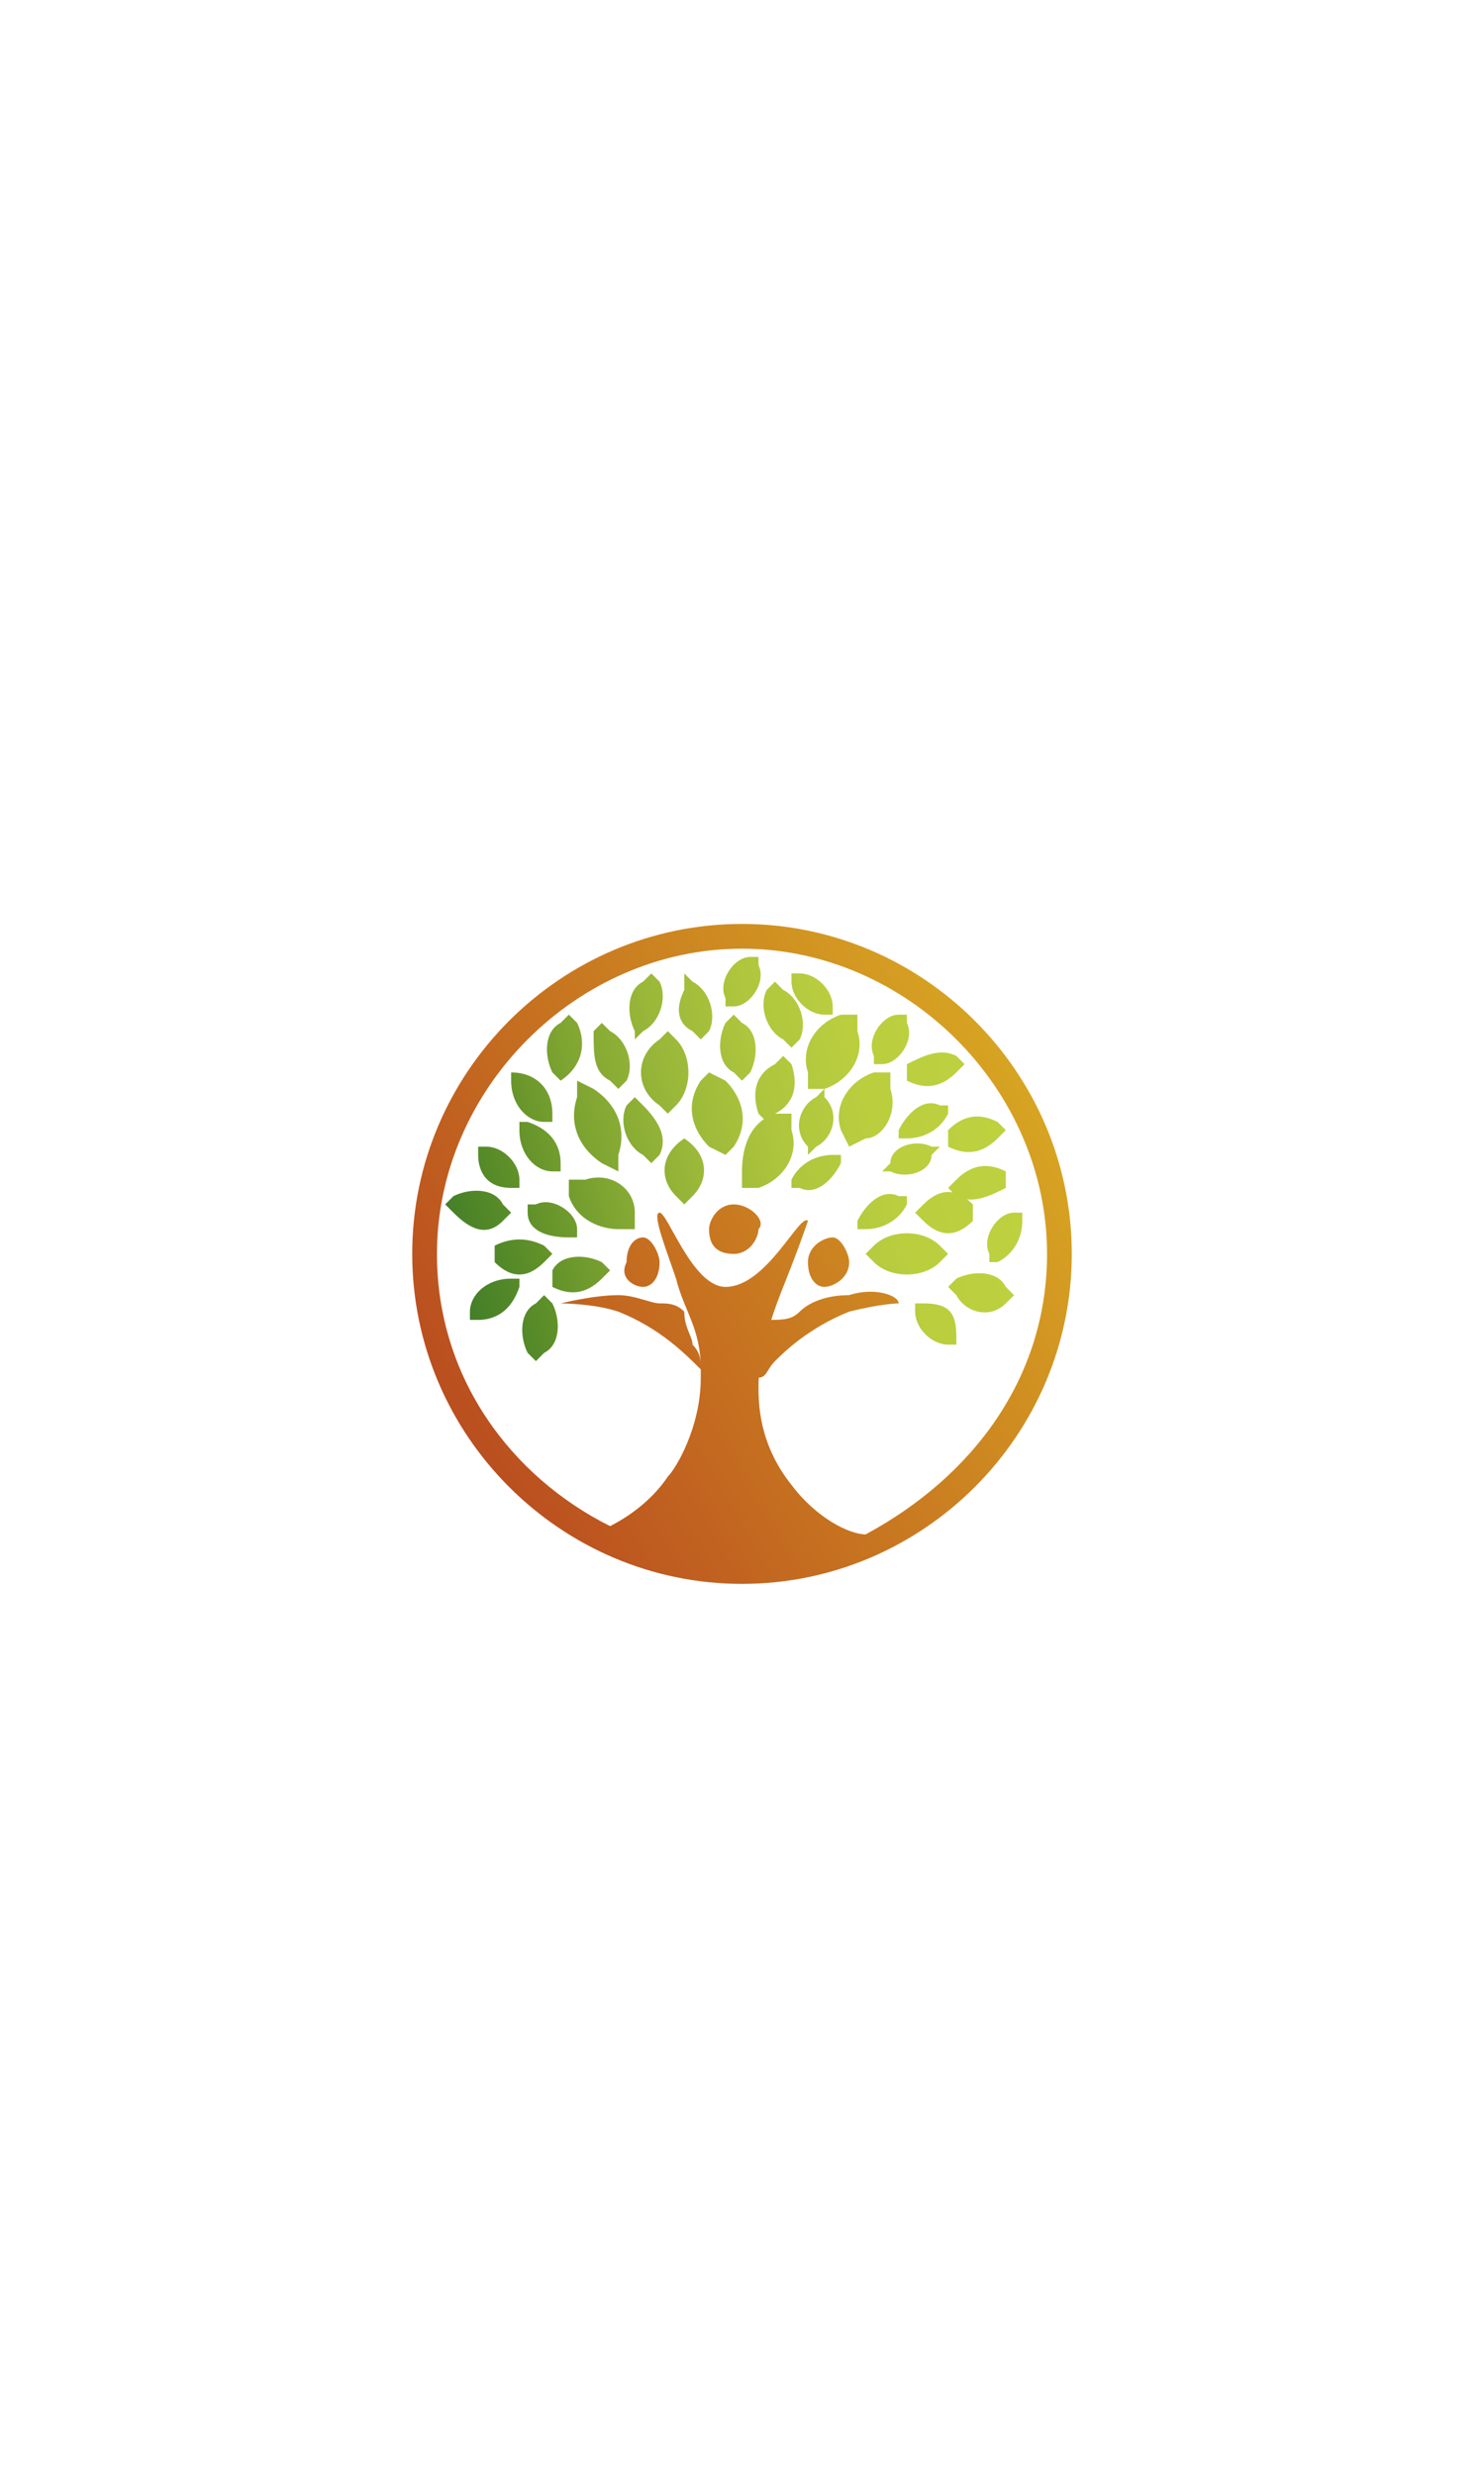 <?xml version="1.0" encoding="utf-8"?>
<!-- Generator: Adobe Illustrator 23.0.6, SVG Export Plug-In . SVG Version: 6.00 Build 0)  -->
<svg version="1.1" id="Layer_1" xmlns="http://www.w3.org/2000/svg" xmlns:xlink="http://www.w3.org/1999/xlink" x="0px" y="0px"
	 viewBox="0 0 18 30" style="enable-background:new 0 0 18 30;" xml:space="preserve">
<style type="text/css">
	.st0{fill:url(#SVGID_1_);}
	.st1{fill:url(#SVGID_2_);}
</style>
<linearGradient id="SVGID_1_" gradientUnits="userSpaceOnUse" x1="7.827" y1="17.625" x2="14.512" y2="15.834" gradientTransform="matrix(1 0 0 1 -2.4 -2.4)">
	<stop  offset="0" style="stop-color:#427D29"/>
	<stop  offset="1.000000e-02" style="stop-color:#437E28"/>
	<stop  offset="0.15" style="stop-color:#5F9029"/>
	<stop  offset="0.29" style="stop-color:#7EA431"/>
	<stop  offset="0.45" style="stop-color:#99B739"/>
	<stop  offset="0.61" style="stop-color:#AEC53D"/>
	<stop  offset="0.78" style="stop-color:#BACE3E"/>
	<stop  offset="1" style="stop-color:#BED13F"/>
</linearGradient>
<path class="st0" d="M8.8,12.4l0.1-0.1L9,12.4c0.2,0.1,0.2,0.4,0.1,0.6L9,13.1L8.9,13C8.7,12.9,8.7,12.6,8.8,12.4z M6,15.1L6,15.1
	l0,0.2c0.2,0.2,0.4,0.2,0.6,0l0.1-0.1l-0.1-0.1C6.4,15,6.2,15,6,15.1z M9.5,12.8l-0.1,0.1c-0.2,0.1-0.3,0.3-0.2,0.6l0.1,0.1l0.1-0.1
	c0.2-0.1,0.3-0.3,0.2-0.6L9.5,12.8z M8,13.4l0.1,0.1l0.1-0.1c0.2-0.2,0.2-0.6,0-0.8l-0.1-0.1l-0.1,0.1C7.7,12.8,7.7,13.2,8,13.4z
	 M8.4,12.5l0.1,0.1l0.1-0.1c0.1-0.2,0-0.5-0.2-0.6l-0.1-0.1L8.3,12C8.2,12.2,8.2,12.4,8.4,12.5L8.4,12.5z M7,13.3
	c-0.1,0.3,0,0.6,0.3,0.8l0.2,0.1L7.5,14c0.1-0.3,0-0.6-0.3-0.8L7,13.1L7,13.3z M6.9,15l0.1,0l0-0.1c0-0.2-0.3-0.4-0.5-0.3l-0.1,0
	l0,0.1C6.4,14.9,6.6,15,6.9,15z M7.4,13.1l0.1,0.1l0.1-0.1c0.1-0.2,0-0.5-0.2-0.6l-0.1-0.1l-0.1,0.1C7.2,12.8,7.2,13,7.4,13.1
	L7.4,13.1z M7.7,12.6l0.1-0.1C8,12.4,8.1,12.1,8,11.9l-0.1-0.1l-0.1,0.1c-0.2,0.1-0.2,0.4-0.1,0.6L7.7,12.6z M8.8,12.2l0.1,0
	c0.2,0,0.4-0.3,0.3-0.5l0-0.1l-0.1,0c-0.2,0-0.4,0.3-0.3,0.5L8.8,12.2z M12.2,14.4L12.2,14.4l0-0.2c-0.2-0.1-0.4-0.1-0.6,0.1
	l-0.1,0.1l0.1,0.1C11.8,14.6,12,14.5,12.2,14.4z M10,12.3l0.1,0l0-0.1c0-0.2-0.2-0.4-0.4-0.4l-0.1,0l0,0.1
	C9.6,12.1,9.8,12.3,10,12.3z M11.5,13.5l0-0.1l-0.1,0c-0.2-0.1-0.4,0.1-0.5,0.3l0,0.1l0.1,0C11.2,13.8,11.4,13.7,11.5,13.5z
	 M11.5,13.7L11.5,13.7l0,0.2c0.2,0.1,0.4,0.1,0.6-0.1l0.1-0.1l-0.1-0.1C11.9,13.5,11.7,13.5,11.5,13.7z M10.8,14.1l-0.1,0.1l0.1,0
	c0.2,0.1,0.5,0,0.5-0.2l0.1-0.1l-0.1,0C11.1,13.8,10.8,13.9,10.8,14.1L10.8,14.1z M11.8,14.8L11.8,14.8l0-0.2
	c-0.2-0.2-0.4-0.2-0.6,0l-0.1,0.1l0.1,0.1C11.4,15,11.6,15,11.8,14.8L11.8,14.8z M9.9,13.3c-0.2,0.1-0.3,0.4-0.1,0.6L9.8,14l0.1-0.1
	c0.2-0.1,0.3-0.4,0.1-0.6L10,13.2L9.9,13.3z M9.8,13l0,0.2l0.2,0c0.3-0.1,0.5-0.4,0.4-0.7l0-0.2l-0.2,0C9.9,12.4,9.7,12.7,9.8,13
	L9.8,13z M10.6,12.9l0.1,0c0.2,0,0.4-0.3,0.3-0.5l0-0.1l-0.1,0c-0.2,0-0.4,0.3-0.3,0.5L10.6,12.9z M11,12.9L11,12.9l0,0.2
	c0.2,0.1,0.4,0.1,0.6-0.1l0.1-0.1l-0.1-0.1C11.4,12.7,11.2,12.8,11,12.9z M9.5,12.6l0.1,0.1l0.1-0.1c0.1-0.2,0-0.5-0.2-0.6l-0.1-0.1
	L9.3,12C9.2,12.2,9.3,12.5,9.5,12.6z M6.7,14.2l0.1,0l0-0.1c0-0.2-0.1-0.4-0.4-0.5l-0.1,0l0,0.1C6.3,14,6.5,14.2,6.7,14.2z
	 M9.6,14.3l0,0.1l0.1,0c0.2,0.1,0.4-0.1,0.5-0.3l0-0.1l-0.1,0C9.9,14,9.7,14.1,9.6,14.3L9.6,14.3z M10.8,13.2L10.8,13L10.6,13
	c-0.3,0.1-0.5,0.4-0.4,0.7l0.1,0.2l0.2-0.1C10.7,13.8,10.9,13.5,10.8,13.2z M9.6,13.7l0-0.2l-0.2,0c-0.3,0.1-0.4,0.4-0.4,0.7l0,0.2
	l0.2,0C9.5,14.3,9.7,14,9.6,13.7z M8.8,13.1L8.6,13l-0.1,0.1c-0.2,0.3-0.1,0.6,0.1,0.8L8.8,14l0.1-0.1C9.1,13.6,9,13.3,8.8,13.1z
	 M11.2,15.8l-0.1,0l0,0.1c0,0.2,0.2,0.4,0.4,0.4l0.1,0l0-0.1C11.6,15.9,11.5,15.8,11.2,15.8L11.2,15.8z M11.5,15.2l-0.1-0.1
	c-0.2-0.2-0.6-0.2-0.8,0l-0.1,0.1l0.1,0.1c0.2,0.2,0.6,0.2,0.8,0L11.5,15.2z M12.4,14.8l0-0.1l-0.1,0c-0.2,0-0.4,0.3-0.3,0.5l0,0.1
	l0.1,0C12.3,15.2,12.4,15,12.4,14.8L12.4,14.8z M11.6,15.5l-0.1,0.1l0.1,0.1c0.1,0.2,0.4,0.3,0.6,0.1l0.1-0.1l-0.1-0.1
	C12.1,15.4,11.8,15.4,11.6,15.5z M8.3,13.8L8.3,13.8C8,14,8,14.3,8.2,14.5l0.1,0.1l0.1-0.1C8.6,14.3,8.6,14,8.3,13.8L8.3,13.8z
	 M11,14.6l0-0.1l-0.1,0c-0.2-0.1-0.4,0.1-0.5,0.3l0,0.1l0.1,0C10.7,14.9,10.9,14.8,11,14.6z M6.1,14.8l0.1-0.1l-0.1-0.1
	c-0.1-0.2-0.4-0.2-0.6-0.1l-0.1,0.1l0.1,0.1C5.7,14.9,5.9,15,6.1,14.8z M6.6,13.6l0.1,0l0-0.1c0-0.3-0.2-0.5-0.5-0.5H6.2l0,0.1
	C6.2,13.4,6.4,13.6,6.6,13.6L6.6,13.6z M6.2,14.4l0.1,0l0-0.1c0-0.2-0.2-0.4-0.4-0.4l-0.1,0l0,0.1C5.8,14.2,5.9,14.4,6.2,14.4z
	 M6.8,13.1L6.8,13.1c0.3-0.2,0.3-0.5,0.2-0.7l-0.1-0.1l-0.1,0.1c-0.2,0.1-0.2,0.4-0.1,0.6L6.8,13.1z M7.8,13.4l-0.1-0.1l-0.1,0.1
	c-0.1,0.2,0,0.5,0.2,0.6l0.1,0.1L8,14C8.1,13.8,8,13.6,7.8,13.4z M5.7,15.9l0,0.1l0.1,0c0.2,0,0.4-0.1,0.5-0.4l0-0.1l-0.1,0
	C5.9,15.5,5.7,15.7,5.7,15.9L5.7,15.9z M6.7,15.4L6.7,15.4l0,0.2c0.2,0.1,0.4,0.1,0.6-0.1l0.1-0.1l-0.1-0.1
	C7.1,15.2,6.8,15.2,6.7,15.4z M7.1,14.3l-0.2,0l0,0.2c0.1,0.3,0.4,0.4,0.6,0.4l0.2,0l0-0.2C7.7,14.4,7.4,14.2,7.1,14.3L7.1,14.3z
	 M6.6,15.7l-0.1,0.1c-0.2,0.1-0.2,0.4-0.1,0.6l0.1,0.1l0.1-0.1c0.2-0.1,0.2-0.4,0.1-0.6L6.6,15.7z"/>
<linearGradient id="SVGID_2_" gradientUnits="userSpaceOnUse" x1="7.929" y1="19.605" x2="14.872" y2="15.596" gradientTransform="matrix(1 0 0 1 -2.4 -2.4)">
	<stop  offset="0" style="stop-color:#BA4E1F"/>
	<stop  offset="1" style="stop-color:#D7A422"/>
</linearGradient>
<path class="st1" d="M10.9,15.8c0,0-0.2,0-0.6,0.1c-0.5,0.2-0.8,0.5-0.9,0.6c-0.1,0.1-0.1,0.2-0.2,0.2c0-0.1,0-0.2,0-0.3
	c0-0.1,0-0.2,0.1-0.4C9.5,16,9.6,16,9.7,15.9c0.1-0.1,0.3-0.2,0.6-0.2C10.6,15.6,10.9,15.7,10.9,15.8z M10,15.6
	c0.1,0,0.3-0.1,0.3-0.3c0-0.1-0.1-0.3-0.2-0.3c-0.1,0-0.3,0.1-0.3,0.3C9.8,15.5,9.9,15.6,10,15.6z M8.9,14.6c-0.2,0-0.3,0.2-0.3,0.3
	c0,0.2,0.1,0.3,0.3,0.3c0.2,0,0.3-0.2,0.3-0.3C9.3,14.8,9.1,14.6,8.9,14.6z M7.8,15.6c0.1,0,0.2-0.1,0.2-0.3c0-0.1-0.1-0.3-0.2-0.3
	c-0.1,0-0.2,0.1-0.2,0.3C7.5,15.5,7.7,15.6,7.8,15.6L7.8,15.6z M6.8,15.8c0,0,0.4,0,0.7,0.1c0.5,0.2,0.8,0.5,1,0.7
	c0-0.1,0-0.2-0.1-0.3c0-0.1-0.1-0.2-0.1-0.4c-0.1-0.1-0.2-0.1-0.3-0.1c-0.1,0-0.3-0.1-0.5-0.1C7.2,15.7,6.8,15.8,6.8,15.8z M13,15.2
	c0,2.2-1.8,4-4,4s-4-1.8-4-4s1.8-4,4-4S13,13,13,15.2z M12.7,15.2c0-2-1.7-3.7-3.7-3.7s-3.7,1.7-3.7,3.7c0,1.5,0.9,2.7,2.1,3.3
	c0.2-0.1,0.5-0.3,0.7-0.6c0.1-0.1,0.4-0.6,0.4-1.2c0,0,0-0.1,0-0.1c0-0.5-0.2-0.7-0.3-1.1c-0.1-0.3-0.3-0.8-0.2-0.8
	c0.1,0,0.4,0.9,0.8,0.9c0.5,0,0.9-0.9,1-0.8c0,0-0.1,0.3-0.3,0.8c-0.2,0.5-0.3,0.9-0.3,1.2c0,0.2,0,0.7,0.4,1.2
	c0.3,0.4,0.7,0.6,0.9,0.6C11.8,17.9,12.7,16.7,12.7,15.2z"/>
</svg>
